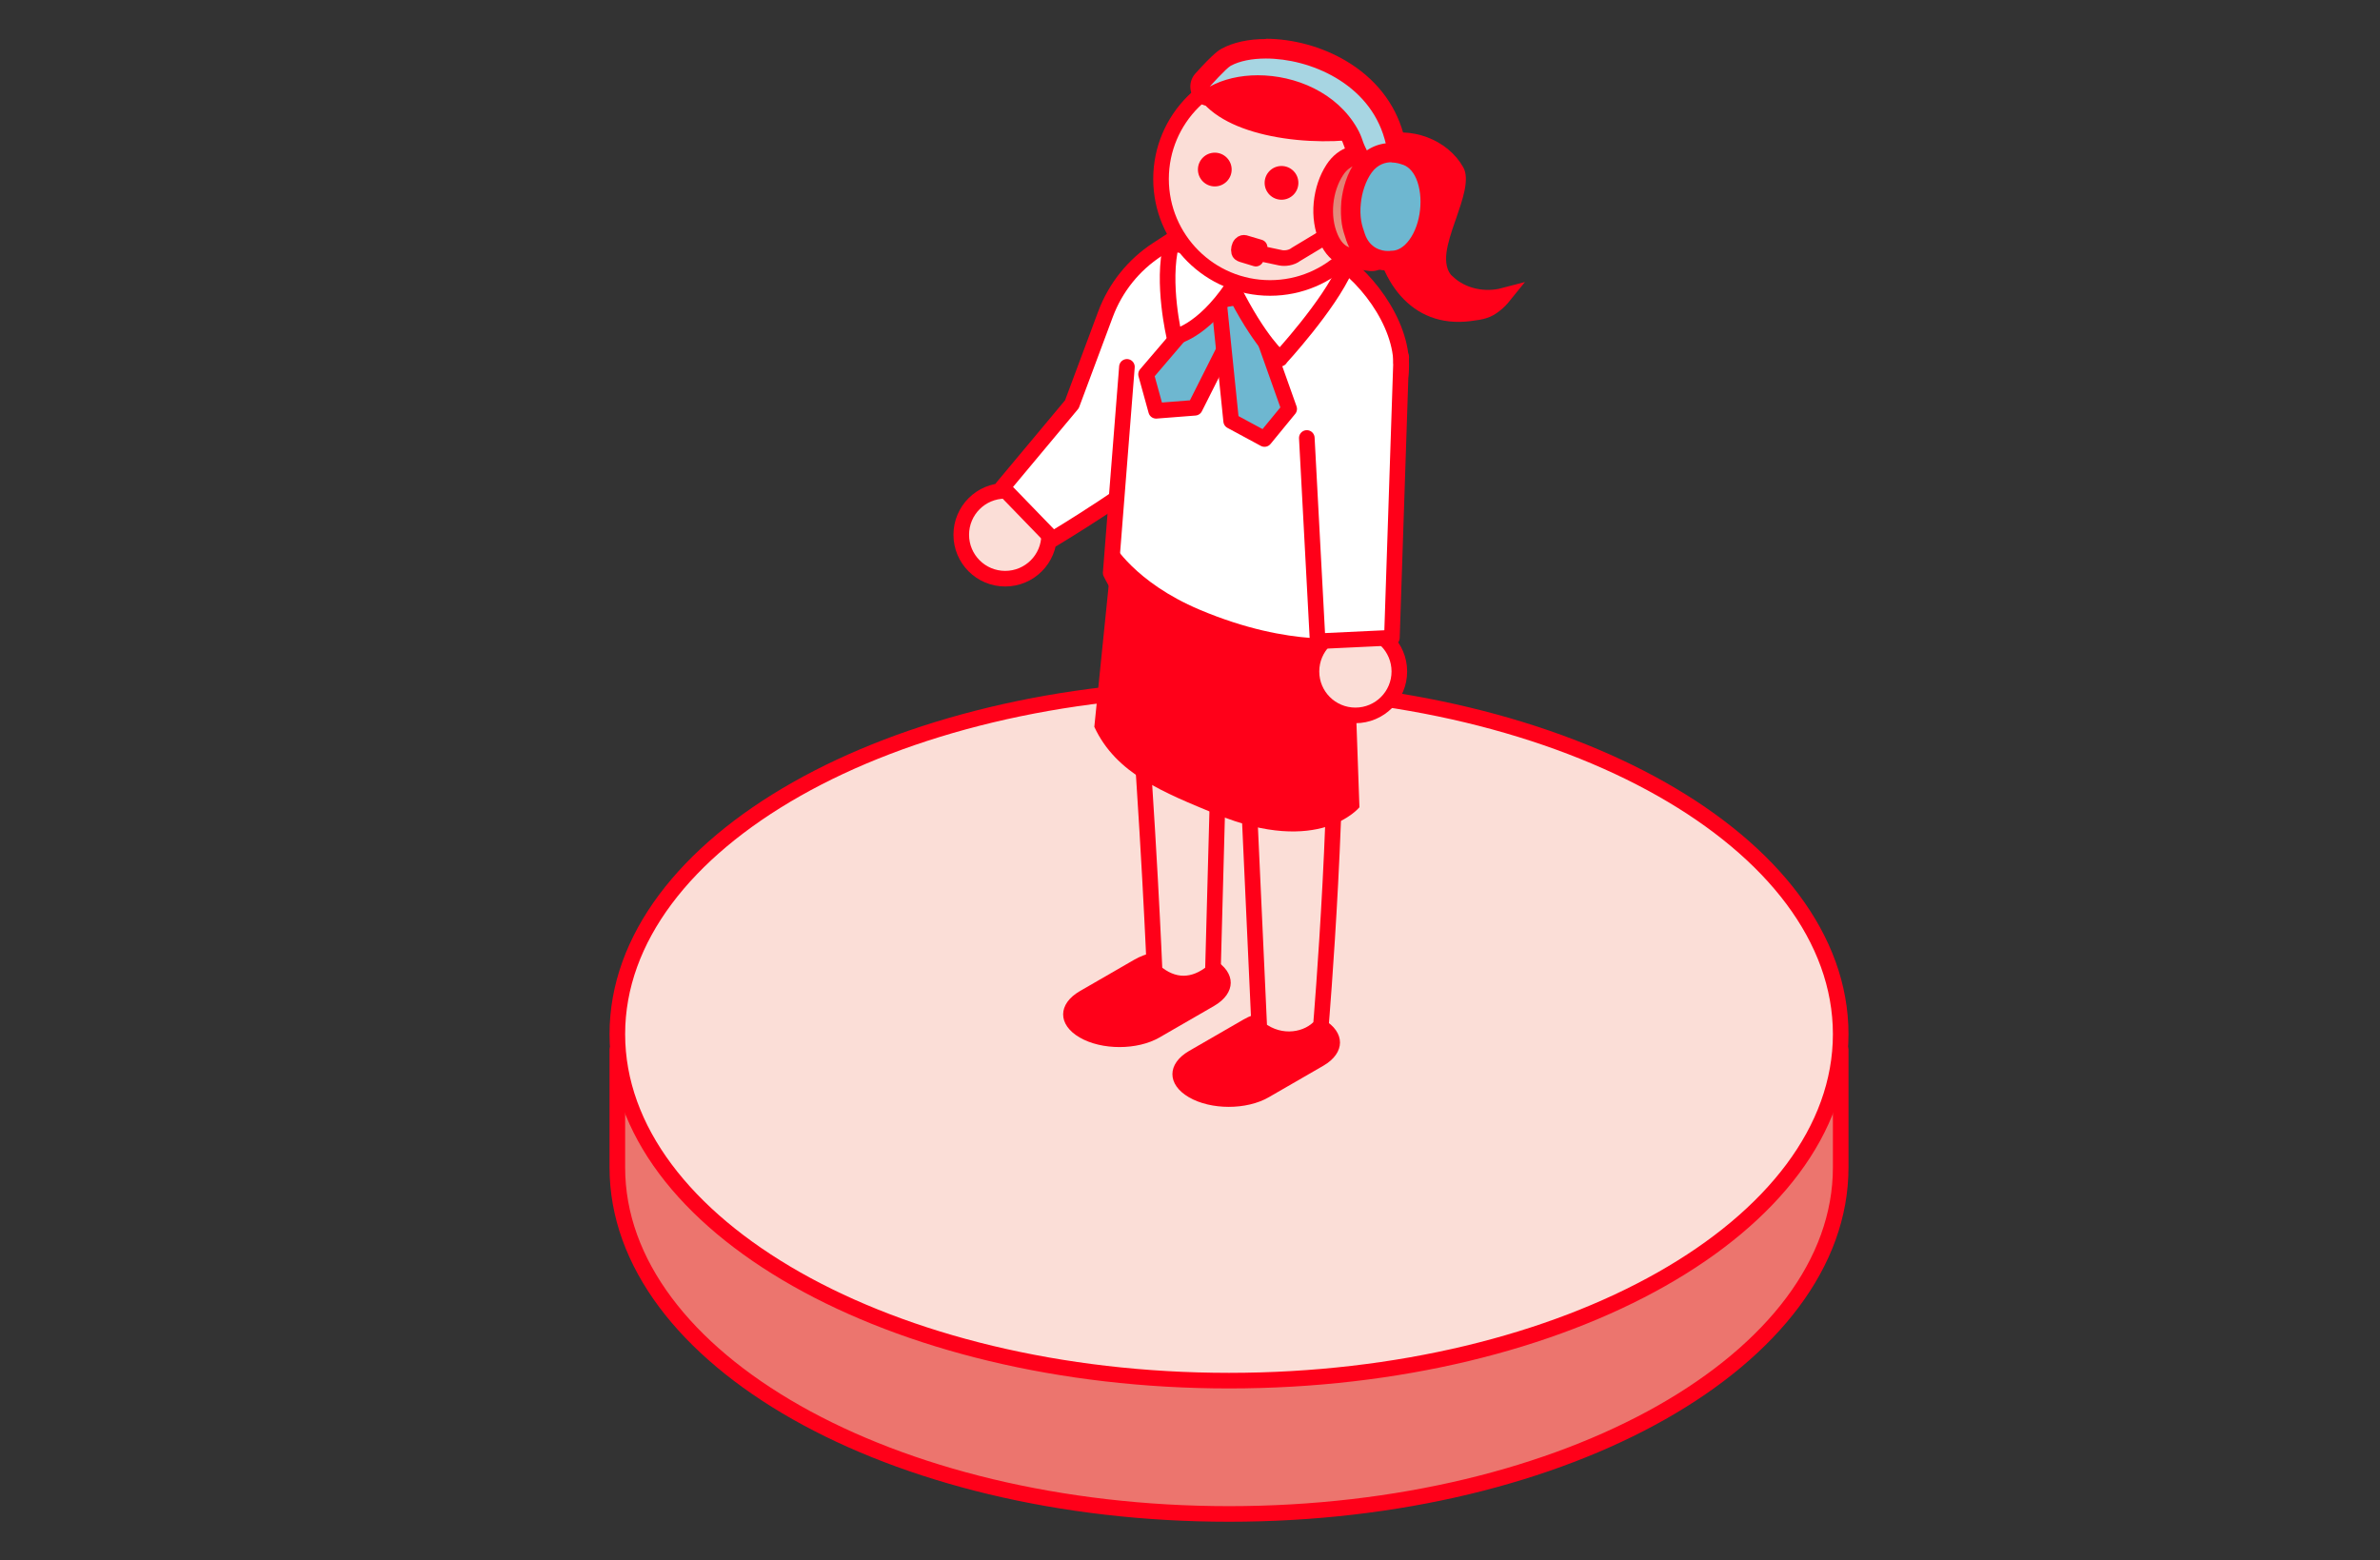 <svg width="305" height="200" viewBox="0 0 305 200" fill="none" xmlns="http://www.w3.org/2000/svg">
<rect x="0" y="0" width="305" height="200" fill="#333333" stroke="none"/>
<g clip-path="url(#clip0_3215_2529)">
<path d="M231.257 134.575C220.368 117.459 191.459 105.23 157.5 105.23C123.542 105.23 94.632 117.475 83.743 134.575H79.113V149.643C79.113 174.18 114.201 194.055 157.5 194.055C200.799 194.055 235.887 174.164 235.887 149.643V134.575H231.257Z" fill="#EC756E" stroke="#FF0019" stroke-width="2" stroke-linecap="round" stroke-linejoin="round"/>
<path d="M157.5 176.969C200.792 176.969 235.887 157.085 235.887 132.557C235.887 108.029 200.792 88.144 157.5 88.144C114.208 88.144 79.113 108.029 79.113 132.557C79.113 157.085 114.208 176.969 157.5 176.969Z" fill="#FBDED7" stroke="#FF0019" stroke-width="2" stroke-linecap="round" stroke-linejoin="round"/>
<path d="M138.383 127.041C135.543 128.686 135.527 131.332 138.35 132.977C141.174 134.623 145.755 134.623 148.594 132.977L155.58 128.944C158.419 127.299 158.435 124.653 155.612 123.008C152.789 121.362 148.207 121.362 145.368 123.008L138.383 127.041Z" fill="#FF0019"/>
<path d="M152.386 134.705C149.546 136.35 149.53 138.996 152.353 140.641C155.177 142.287 159.758 142.287 162.597 140.641L169.583 136.608C172.422 134.963 172.438 132.317 169.615 130.672C166.792 129.026 162.21 129.026 159.371 130.672L152.386 134.705Z" fill="#FF0019"/>
<path d="M170.889 81.002C171.954 99.732 169.276 131.448 169.276 131.448C167.695 133.319 164.162 134.045 161.387 131.883L159.468 89.923H156.37L155.435 124.543C152.982 126.576 150.321 126.576 147.965 124.527C147.965 124.527 147.223 106.168 145.465 84.035L153.66 77.211C164.614 80.841 160.016 84.922 170.873 81.002H170.889Z" fill="#FBDED7" stroke="#FF0019" stroke-width="2" stroke-linecap="round" stroke-linejoin="round"/>
<path d="M128.817 74.174C131.93 74.174 134.447 71.658 134.447 68.544C134.447 65.431 131.93 62.914 128.817 62.914C125.703 62.914 123.187 65.431 123.187 68.544C123.187 71.658 125.703 74.174 128.817 74.174Z" fill="#FBDED7" stroke="#FF0019" stroke-width="2" stroke-linecap="round" stroke-linejoin="round"/>
<path d="M150.111 58.32C147.014 61.869 134.914 69.112 134.914 69.112L128.478 62.466L137.366 51.819L141.674 40.268C142.948 36.864 145.271 33.96 148.32 31.976L151.724 29.766L150.127 58.32H150.111Z" fill="white" stroke="#FF0019" stroke-width="2" stroke-linecap="round" stroke-linejoin="round"/>
<path d="M151.87 29.795C153.935 27.924 156.468 28.956 156.468 28.956L170.842 32.795C175.649 35.796 180.311 42.523 179.472 48.137C178.972 51.38 177.375 71.142 177.375 71.142C177.375 71.142 173.891 82.128 173.245 81.676C163.421 86.468 148.579 85.968 142.336 73.433L144.417 47.024" fill="white"/>
<path d="M151.87 29.795C153.935 27.924 156.468 28.956 156.468 28.956L170.842 32.795C175.649 35.796 180.311 42.523 179.472 48.137C178.972 51.38 177.375 71.142 177.375 71.142C177.375 71.142 173.891 82.128 173.245 81.676C163.421 86.468 148.579 85.968 142.336 73.433L144.417 47.024" stroke="#FF0019" stroke-width="2" stroke-linecap="round" stroke-linejoin="round"/>
<path d="M160.081 38.459L153.128 52.268L148.16 52.655L146.869 47.977L156.952 36.168L160.065 38.475L160.081 38.459Z" fill="#6EB7D0" stroke="#FF0019" stroke-width="2" stroke-linecap="round" stroke-linejoin="round"/>
<path d="M160.033 37.848L165.211 52.415L162.049 56.271L157.774 53.964L156.193 38.509L160.017 37.848H160.033Z" fill="#6EB7D0" stroke="#FF0019" stroke-width="2" stroke-linecap="round" stroke-linejoin="round"/>
<path d="M164.049 45.979C164.049 45.979 161.403 43.849 157.919 36.832C153.983 42.639 150.498 43.188 150.498 43.188C150.498 43.188 148.836 36.251 150.111 31.25L172.406 34.38C170.276 39.203 164.033 45.963 164.033 45.963L164.049 45.979Z" fill="white" stroke="#FF0019" stroke-width="2" stroke-linecap="round" stroke-linejoin="round"/>
<path d="M142.626 69.644L140.238 93.165C143.029 99.199 149.127 101.586 155.854 104.361C169.099 109.814 174.213 103.474 174.213 103.474L173.439 81.647C173.439 81.647 165.582 83.163 153.725 78.146C145.401 74.629 142.626 69.644 142.626 69.644Z" fill="#FF0019"/>
<path d="M173.697 91.698C176.81 91.698 179.327 89.181 179.327 86.068C179.327 82.954 176.81 80.438 173.697 80.438C170.583 80.438 168.066 82.954 168.066 86.068C168.066 89.181 170.583 91.698 173.697 91.698Z" fill="#FBDED7" stroke="#FF0019" stroke-width="2" stroke-linecap="round" stroke-linejoin="round"/>
<path d="M167.47 56.139L168.857 82.192L178.375 81.741L179.569 45.766" fill="white"/>
<path d="M167.47 56.139L168.857 82.192L178.375 81.741L179.569 45.766" stroke="#FF0019" stroke-width="2" stroke-linecap="round" stroke-linejoin="round"/>
<path d="M162.759 36.91C170.47 36.91 176.729 30.651 176.729 22.939C176.729 15.228 170.47 8.969 162.759 8.969C155.047 8.969 148.788 15.228 148.788 22.939C148.788 30.651 155.047 36.91 162.759 36.91Z" fill="#FBDED7" stroke="#FF0019" stroke-width="2" stroke-linecap="round" stroke-linejoin="round"/>
<path d="M164.227 25.601C165.421 25.601 166.389 24.633 166.389 23.439C166.389 22.245 165.421 21.277 164.227 21.277C163.033 21.277 162.065 22.245 162.065 23.439C162.065 24.633 163.033 25.601 164.227 25.601Z" fill="#FF0019"/>
<path d="M155.677 23.894C156.871 23.894 157.839 22.926 157.839 21.732C157.839 20.538 156.871 19.57 155.677 19.57C154.484 19.57 153.516 20.538 153.516 21.732C153.516 22.926 154.484 23.894 155.677 23.894Z" fill="#FF0019"/>
<path d="M185.538 36.218C187.458 38.008 190.281 38.541 192.733 37.895C192.394 38.315 192.023 38.702 191.652 38.992C191.104 39.444 190.668 39.67 190.216 39.815C189.732 39.977 189.184 40.057 188.297 40.17C184.78 40.606 182.134 39.396 180.247 37.266C178.327 35.105 177.165 31.927 176.875 28.426L177.117 18.359C180.585 17.198 184.877 18.762 186.651 21.941C186.877 22.344 186.942 23.054 186.7 24.247C186.474 25.296 186.087 26.442 185.651 27.7C185.603 27.829 185.554 27.958 185.506 28.103C185.038 29.442 184.554 30.91 184.377 32.249C184.215 33.572 184.328 35.105 185.506 36.218H185.538Z" fill="#FF0019" stroke="#FF0019" stroke-width="2"/>
<path d="M161.92 8.839C168.631 8.226 173.487 12.001 175.342 16.518C175.245 16.55 175.116 16.599 174.987 16.663C174.987 16.663 174.971 16.663 174.955 16.679C171.922 17.244 167.308 17.325 163.065 16.453C159.113 15.647 155.887 14.114 154.338 11.775C155.935 10.614 158.306 9.113 161.92 8.839Z" fill="#FF0019" stroke="#FF0019" stroke-width="2"/>
<path d="M159.032 31.296C159.193 31.118 159.387 31.102 159.516 31.134L161.42 31.699L160.936 33.151L159.193 32.619C158.919 32.522 158.838 32.457 158.79 32.296C158.709 32.006 158.806 31.538 159.016 31.312L159.032 31.296Z" fill="#FF0019" stroke="#FF0019" stroke-width="2" stroke-linecap="round" stroke-linejoin="round"/>
<path d="M161.21 32.426L164.098 33.039C164.63 33.151 165.485 33.071 166.082 32.603L170.905 29.699" stroke="#FF0019" stroke-width="2" stroke-linecap="round" stroke-linejoin="round"/>
<path d="M175.81 33.506C175.81 33.506 175.697 33.506 175.648 33.506C175.261 33.457 173.277 33.183 172.39 32.844C171.486 32.505 170.776 31.731 170.26 30.553C169.082 27.875 169.405 24.262 171.051 21.761C171.631 20.858 172.39 20.277 173.293 20.003C174.212 19.712 175.761 19.664 176.89 19.664C177.181 19.664 177.358 19.664 177.358 19.664C177.842 19.664 178.278 19.971 178.471 20.406C179.31 22.326 178.471 26.311 177.439 30.57C177.278 31.263 177.084 32.054 177.052 32.263C177.052 32.602 176.89 32.941 176.648 33.167C176.423 33.377 176.116 33.489 175.81 33.489V33.506Z" fill="url(#paint0_linear_3215_2529)"/>
<path d="M176.89 20.907C177.165 20.907 177.326 20.907 177.326 20.907C178.342 23.23 175.777 31.49 175.81 32.248C175.81 32.248 173.632 31.958 172.841 31.668C172.357 31.49 171.841 31.038 171.422 30.054C170.405 27.731 170.728 24.569 172.115 22.456C172.583 21.73 173.148 21.359 173.68 21.198C174.519 20.939 176.132 20.907 176.907 20.907H176.89ZM176.89 18.407C175.116 18.407 173.793 18.536 172.922 18.81C171.744 19.165 170.744 19.956 170.002 21.085C169.099 22.472 168.534 24.15 168.356 25.941C168.179 27.764 168.453 29.538 169.115 31.055C169.776 32.555 170.728 33.539 171.938 34.007C172.906 34.378 174.729 34.636 175.471 34.733C175.584 34.733 175.681 34.749 175.793 34.749C176.407 34.749 177.02 34.523 177.471 34.103C177.955 33.668 178.246 33.055 178.278 32.393C178.326 32.135 178.488 31.425 178.633 30.861C179.956 25.344 180.504 21.972 179.585 19.891C179.197 19.004 178.326 18.423 177.358 18.391C177.342 18.391 177.149 18.391 176.874 18.391L176.89 18.407Z" fill="#FF0019"/>
<path d="M177.698 25.214C177.343 25.214 176.907 25.069 176.552 24.456L176.391 24.181C176.294 24.052 176.165 23.907 176.052 23.746C175.52 23.084 175.052 22.471 175.1 21.874C173.729 19.358 173.503 18.664 173.423 18.422C173.261 17.938 173.068 17.486 172.842 17.067C170.712 13.308 166.131 10.872 161.178 10.872C159.065 10.872 157.145 11.324 155.629 12.179C155.435 12.292 155.225 12.34 155.016 12.34C154.645 12.34 154.29 12.179 154.032 11.872C153.645 11.388 153.661 10.711 154.08 10.259C154.903 9.323 156.403 7.71 157.081 7.339C158.387 6.629 160.162 6.242 162.195 6.242C165.437 6.242 168.938 7.21 171.793 8.888C175.262 10.937 177.633 13.905 178.633 17.486C178.682 17.632 178.73 17.793 178.762 17.97L179.424 20.487C179.553 20.987 179.376 21.503 178.972 21.81C178.843 21.907 178.714 21.971 178.569 22.02C178.408 22.068 178.262 22.133 178.133 22.197C178.262 22.439 178.391 22.649 178.488 22.826C178.779 23.213 179.246 23.923 178.746 24.681C178.617 24.859 178.456 25.004 178.262 25.101C178.214 25.117 177.988 25.23 177.698 25.23V25.214Z" fill="#A7D5E2"/>
<path d="M162.226 7.502C167.824 7.502 175.439 10.647 177.439 17.826L178.23 20.811C177.326 21.069 176.762 21.585 176.52 21.859C175.761 20.488 174.874 18.81 174.632 18.052C174.455 17.503 174.229 16.971 173.938 16.471C171.325 11.857 166.017 9.647 161.194 9.647C158.919 9.647 156.758 10.147 155.031 11.099C155.031 11.099 157.112 8.776 157.709 8.437C158.839 7.824 160.42 7.502 162.226 7.502ZM176.52 21.859C176.891 22.521 177.229 23.118 177.439 23.505C177.02 22.956 176.294 22.117 176.374 22.021C176.391 22.004 176.439 21.94 176.52 21.859ZM177.455 23.505C177.633 23.747 177.762 23.924 177.73 23.973C177.73 23.973 177.633 23.795 177.455 23.505ZM162.226 5.001C159.984 5.001 158 5.437 156.516 6.259C156.257 6.405 155.548 6.792 153.176 9.437C152.37 10.341 152.321 11.712 153.096 12.664C153.579 13.277 154.305 13.6 155.048 13.6C155.467 13.6 155.886 13.503 156.274 13.277C157.58 12.535 159.339 12.132 161.226 12.132C163.323 12.132 165.485 12.632 167.308 13.551C169.26 14.535 170.809 15.971 171.793 17.697C171.986 18.036 172.148 18.407 172.277 18.81C172.422 19.246 172.745 20.069 173.906 22.214C173.938 22.553 174.035 22.924 174.229 23.279C174.309 23.44 174.406 23.602 174.551 23.779C174.713 24.005 174.922 24.263 175.116 24.505C175.213 24.618 175.31 24.747 175.39 24.844C175.439 24.924 175.471 25.005 175.503 25.053L175.552 25.15C176.245 26.344 177.391 26.425 177.73 26.425C178.568 26.425 179.343 26.005 179.811 25.312C180.02 25.005 180.601 23.94 179.907 22.634C180.617 22.004 180.908 21.037 180.666 20.117L180.262 18.633L179.988 17.616L179.891 17.278C179.891 17.278 179.859 17.165 179.843 17.116C178.762 13.212 176.197 9.986 172.438 7.776C169.405 5.985 165.679 4.969 162.21 4.969L162.226 5.001Z" fill="#FF0019"/>
<path d="M177.81 33.425C176.326 33.425 174.487 32.634 173.712 30.392L173.68 30.279C173.503 29.762 173.293 29.166 173.196 28.488C173.083 27.681 173.051 26.843 173.132 25.988C173.132 25.988 173.132 25.955 173.132 25.939C173.212 25.133 173.39 24.342 173.632 23.584C173.922 22.745 174.293 21.987 174.761 21.358C175.858 19.857 177.294 19.551 178.31 19.551C179.085 19.551 179.714 19.744 179.956 19.825C181.101 20.115 182.037 21.003 182.618 22.326C183.811 25.052 183.36 29.069 181.601 31.456C180.714 32.65 179.585 33.328 178.423 33.344C178.359 33.344 178.294 33.344 178.197 33.36C178.068 33.36 177.939 33.376 177.794 33.376L177.81 33.425Z" fill="#6EB7D0"/>
<path d="M178.311 20.829C179.037 20.829 179.585 21.055 179.585 21.055C180.343 21.232 181.021 21.845 181.473 22.861C182.489 25.184 182.102 28.717 180.602 30.75C179.924 31.669 179.15 32.121 178.408 32.137C178.279 32.137 178.166 32.137 178.053 32.17C177.988 32.17 177.907 32.17 177.811 32.17C177.085 32.17 175.536 31.847 174.907 29.976C174.729 29.443 174.536 28.895 174.439 28.298C174.326 27.588 174.31 26.846 174.391 26.104C174.455 25.378 174.616 24.668 174.842 23.991C175.084 23.297 175.391 22.652 175.794 22.103C176.568 21.055 177.553 20.796 178.327 20.796M178.311 18.328C176.472 18.328 174.858 19.151 173.761 20.651C173.229 21.377 172.777 22.248 172.455 23.216C172.181 24.039 171.987 24.926 171.89 25.83C171.89 25.846 171.89 25.878 171.89 25.894C171.809 26.846 171.826 27.798 171.955 28.685C172.068 29.459 172.31 30.137 172.487 30.686L172.519 30.798C173.503 33.67 175.972 34.67 177.795 34.67C177.988 34.67 178.182 34.67 178.343 34.638C178.408 34.638 178.424 34.638 178.424 34.638C179.989 34.606 181.473 33.767 182.586 32.234C184.618 29.459 185.119 25.007 183.747 21.861C183.021 20.2 181.811 19.07 180.311 18.667C179.94 18.538 179.198 18.328 178.279 18.328H178.311Z" fill="#FF0019"/>
</g>
<defs>
<linearGradient id="paint0_linear_3215_2529" x1="173.261" y1="33.215" x2="174.793" y2="19.358" gradientUnits="userSpaceOnUse">
<stop stop-color="#E89986"/>
<stop offset="0.51" stop-color="#E28579"/>
<stop offset="1" stop-color="#DF7970"/>
</linearGradient>
<clipPath id="clip0_3215_2529">
<rect width="160" height="190.667" fill="white" transform="translate(77.5 5)"/>
</clipPath>
</defs>
</svg>
